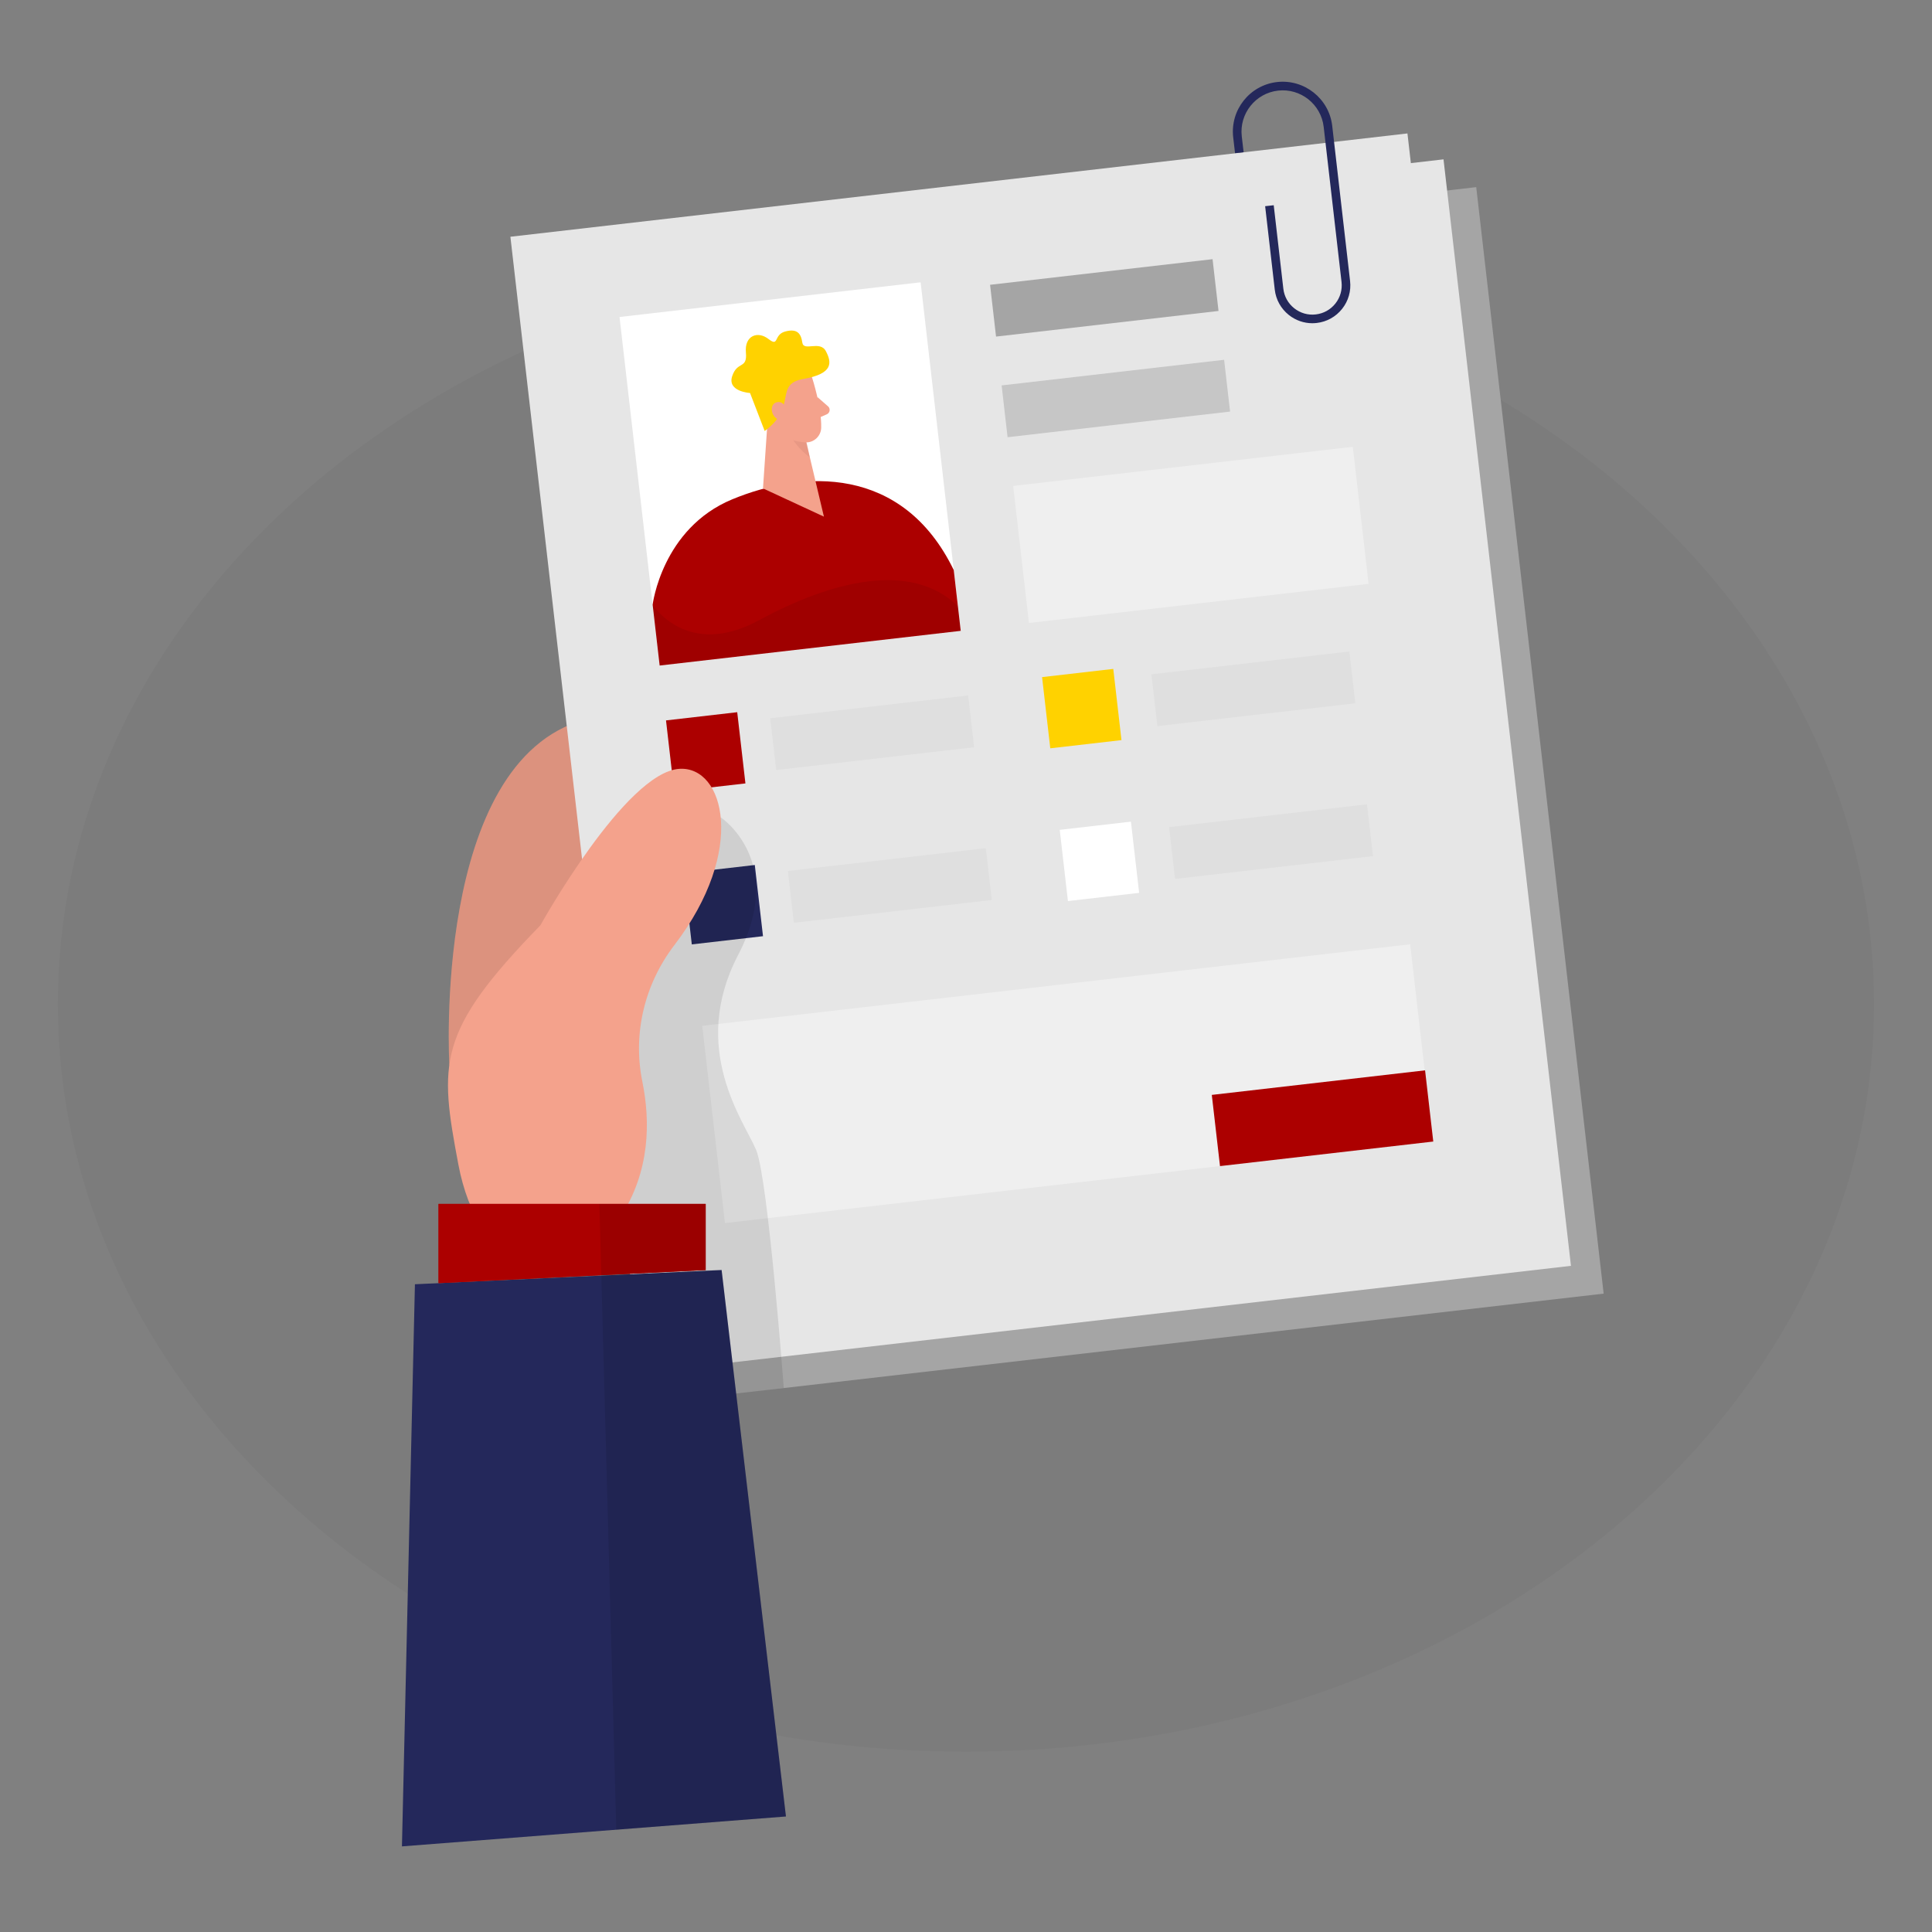 <svg width="200" height="200" viewBox="0 0 200 200" fill="none" xmlns="http://www.w3.org/2000/svg">
<rect x="0" y="0" width="200" height="200" fill="#808080" stroke="none"/>
<g opacity="0.03">
<path d="M99.996 181.333C151.913 181.333 194 146.683 194 103.941C194 61.198 151.913 26.549 99.996 26.549C48.079 26.549 5.992 61.198 5.992 103.941C5.992 146.683 48.079 181.333 99.996 181.333Z" fill="#000001"/>
</g>
<path d="M46.517 110.226C46.517 110.226 44.697 78.83 60.565 74.486C76.433 70.142 97.644 114.466 60.437 130.11L46.517 110.226Z" fill="#F4A28C"/>
<g opacity="0.1">
<path d="M46.517 110.226C46.517 110.226 44.697 78.83 60.565 74.486C76.433 70.142 97.644 114.466 60.437 130.11L46.517 110.226Z" fill="#000001"/>
</g>
<path d="M152.818 19.373L57.258 30.379L70.45 144.922L166.01 133.916L152.818 19.373Z" fill="#A5A5A5"/>
<path d="M149.432 16.496L56.57 27.191L69.763 141.734L162.625 131.039L149.432 16.496Z" fill="#E6E6E6"/>
<path d="M145.698 13.813L52.836 24.508L66.028 139.051L158.89 128.355L145.698 13.813Z" fill="#E6E6E6"/>
<path d="M95.303 29.224L64.133 32.815L68.288 68.896L99.458 65.306L95.303 29.224Z" fill="white"/>
<path d="M67.562 62.597C67.562 62.597 68.522 54.709 75.794 51.693C83.07 48.677 93.427 48.105 98.731 59.009L99.454 65.305L68.287 68.897L67.562 62.601V62.597Z" fill="#AC0000"/>
<path d="M79.676 40.426L78.984 50.558L85.292 53.482L82.848 43.178L79.676 40.426Z" fill="#F4A28C"/>
<g opacity="0.31">
<path d="M83.295 44.773C83.295 44.773 82.247 44.657 81.391 43.857C81.391 43.857 81.635 45.701 83.831 47.345L83.295 44.773Z" fill="#CE8172"/>
</g>
<path d="M84.102 39.206C84.102 39.206 85.058 42.154 85.01 44.274C84.99 45.134 84.27 45.826 83.41 45.794C82.342 45.754 80.914 45.394 80.21 43.878L78.698 41.446C78.698 41.446 77.806 39.89 79.226 38.274C80.646 36.658 83.61 37.382 84.102 39.206Z" fill="#F4A28C"/>
<path d="M84.608 41.094L85.716 42.062C85.992 42.302 85.92 42.746 85.588 42.89L84.484 43.374L84.608 41.094Z" fill="#F4A28C"/>
<path d="M79.16 44.616L77.644 40.684C77.644 40.684 75.264 40.544 75.796 38.94C76.328 37.336 77.376 38.248 77.216 36.492C77.056 34.736 78.44 34.224 79.556 35.096C80.676 35.968 80.052 34.644 81.288 34.316C82.524 33.988 82.92 34.516 83.056 35.468C83.192 36.42 84.892 35.2 85.496 36.356C86.1 37.512 86.296 38.68 83.184 39.224C80.076 39.768 82.604 42.096 79.156 44.62L79.16 44.616Z" fill="#FFD200"/>
<path d="M81.486 42.529C81.486 42.529 81.194 41.373 80.342 41.661C79.49 41.953 79.898 43.625 81.122 43.509L81.486 42.525V42.529Z" fill="#F4A28C"/>
<g opacity="0.08">
<path d="M67.562 62.598C67.562 62.598 71.111 68.258 78.57 64.21C86.031 60.162 94.338 58.022 99.162 62.766L99.454 65.306L68.287 68.898L67.562 62.602V62.598Z" fill="#000001"/>
</g>
<path d="M125.524 26.83L102.492 29.482L103.11 34.843L126.141 32.19L125.524 26.83Z" fill="#A5A5A5"/>
<g opacity="0.5">
<path d="M126.719 37.246L103.688 39.898L104.305 45.259L127.337 42.606L126.719 37.246Z" fill="#A5A5A5"/>
</g>
<g opacity="0.11">
<path d="M100.223 71.994L79.734 74.353L80.352 79.714L100.84 77.354L100.223 71.994Z" fill="#A5A5A5"/>
</g>
<g opacity="0.11">
<path d="M102.051 87.806L81.562 90.166L82.18 95.527L102.668 93.167L102.051 87.806Z" fill="#A5A5A5"/>
</g>
<g opacity="0.11">
<path d="M139.684 67.445L119.195 69.805L119.813 75.165L140.301 72.805L139.684 67.445Z" fill="#A5A5A5"/>
</g>
<g opacity="0.11">
<path d="M141.512 83.265L121.023 85.625L121.641 90.986L142.129 88.626L141.512 83.265Z" fill="#A5A5A5"/>
</g>
<g opacity="0.36">
<path d="M140.042 46.253L104.883 50.303L106.517 64.489L141.676 60.44L140.042 46.253Z" fill="white"/>
</g>
<g opacity="0.36">
<path d="M145.979 97.751L72.695 106.191L75.047 126.612L148.331 118.172L145.979 97.751Z" fill="white"/>
</g>
<path d="M76.317 73.727L68.945 74.576L69.794 81.947L77.166 81.099L76.317 73.727Z" fill="#AC0000"/>
<path d="M115.246 69.245L107.875 70.094L108.724 77.465L116.095 76.616L115.246 69.245Z" fill="#FFD200"/>
<path d="M78.137 89.544L70.766 90.393L71.615 97.764L78.986 96.915L78.137 89.544Z" fill="#24285B"/>
<path d="M117.074 85.057L109.703 85.906L110.552 93.278L117.923 92.428L117.074 85.057Z" fill="white"/>
<path d="M147.523 110.801L125.445 113.344L126.294 120.715L148.372 118.172L147.523 110.801Z" fill="#AC0000"/>
<g opacity="0.1">
<path d="M74.601 84.606C74.601 84.606 81.493 89.126 76.409 98.865C71.329 108.605 77.041 116.085 78.277 119.049C79.513 122.013 81.137 143.689 81.137 143.689L69.917 145.021L64.117 122.381L66.529 99.57L74.601 84.606Z" fill="#000001"/>
</g>
<path d="M135.855 33.461C134.975 33.461 134.123 33.165 133.423 32.609C132.603 31.957 132.083 31.025 131.963 29.985L130.967 21.345L131.855 21.245L132.851 29.885C132.943 30.689 133.343 31.409 133.979 31.913C134.615 32.417 135.407 32.645 136.211 32.549C137.015 32.457 137.735 32.057 138.239 31.421C138.743 30.785 138.967 29.993 138.875 29.189L137.027 13.133C136.759 10.797 134.635 9.109 132.299 9.381C129.963 9.649 128.279 11.773 128.547 14.109L128.739 15.757L127.851 15.857L127.659 14.209C127.335 11.381 129.367 8.817 132.195 8.493C135.015 8.169 137.587 10.201 137.911 13.029L139.759 29.085C139.879 30.125 139.587 31.153 138.935 31.973C138.283 32.793 137.351 33.313 136.311 33.433C136.159 33.449 136.007 33.461 135.855 33.461Z" fill="#24285B"/>
<path d="M55.931 95.804C55.931 95.804 64.747 79.924 70.343 79.588C74.959 79.312 77.343 87.996 69.815 97.832C66.727 101.868 65.483 106.988 66.495 111.968C67.331 116.084 67.315 121.26 64.207 126.016C57.671 136.02 49.447 131.116 47.455 120.576C45.467 110.036 45.183 106.824 55.931 95.8V95.804Z" fill="#F4A28C"/>
<path d="M74.701 131.473L81.361 188.041L41.609 191.137L42.953 132.945L74.701 131.473Z" fill="#24285B"/>
<path d="M45.398 132.829V124.629H73.05V131.473L45.398 132.829Z" fill="#AC0000"/>
<path d="M45.398 132.829V124.629H73.05V131.473L45.398 132.829Z" fill="#AC0000"/>
<g opacity="0.1">
<path d="M62.047 124.629L63.795 189.409L81.363 188.041L74.703 131.473H73.055V124.629H62.047Z" fill="#000001"/>
</g>
</svg>
